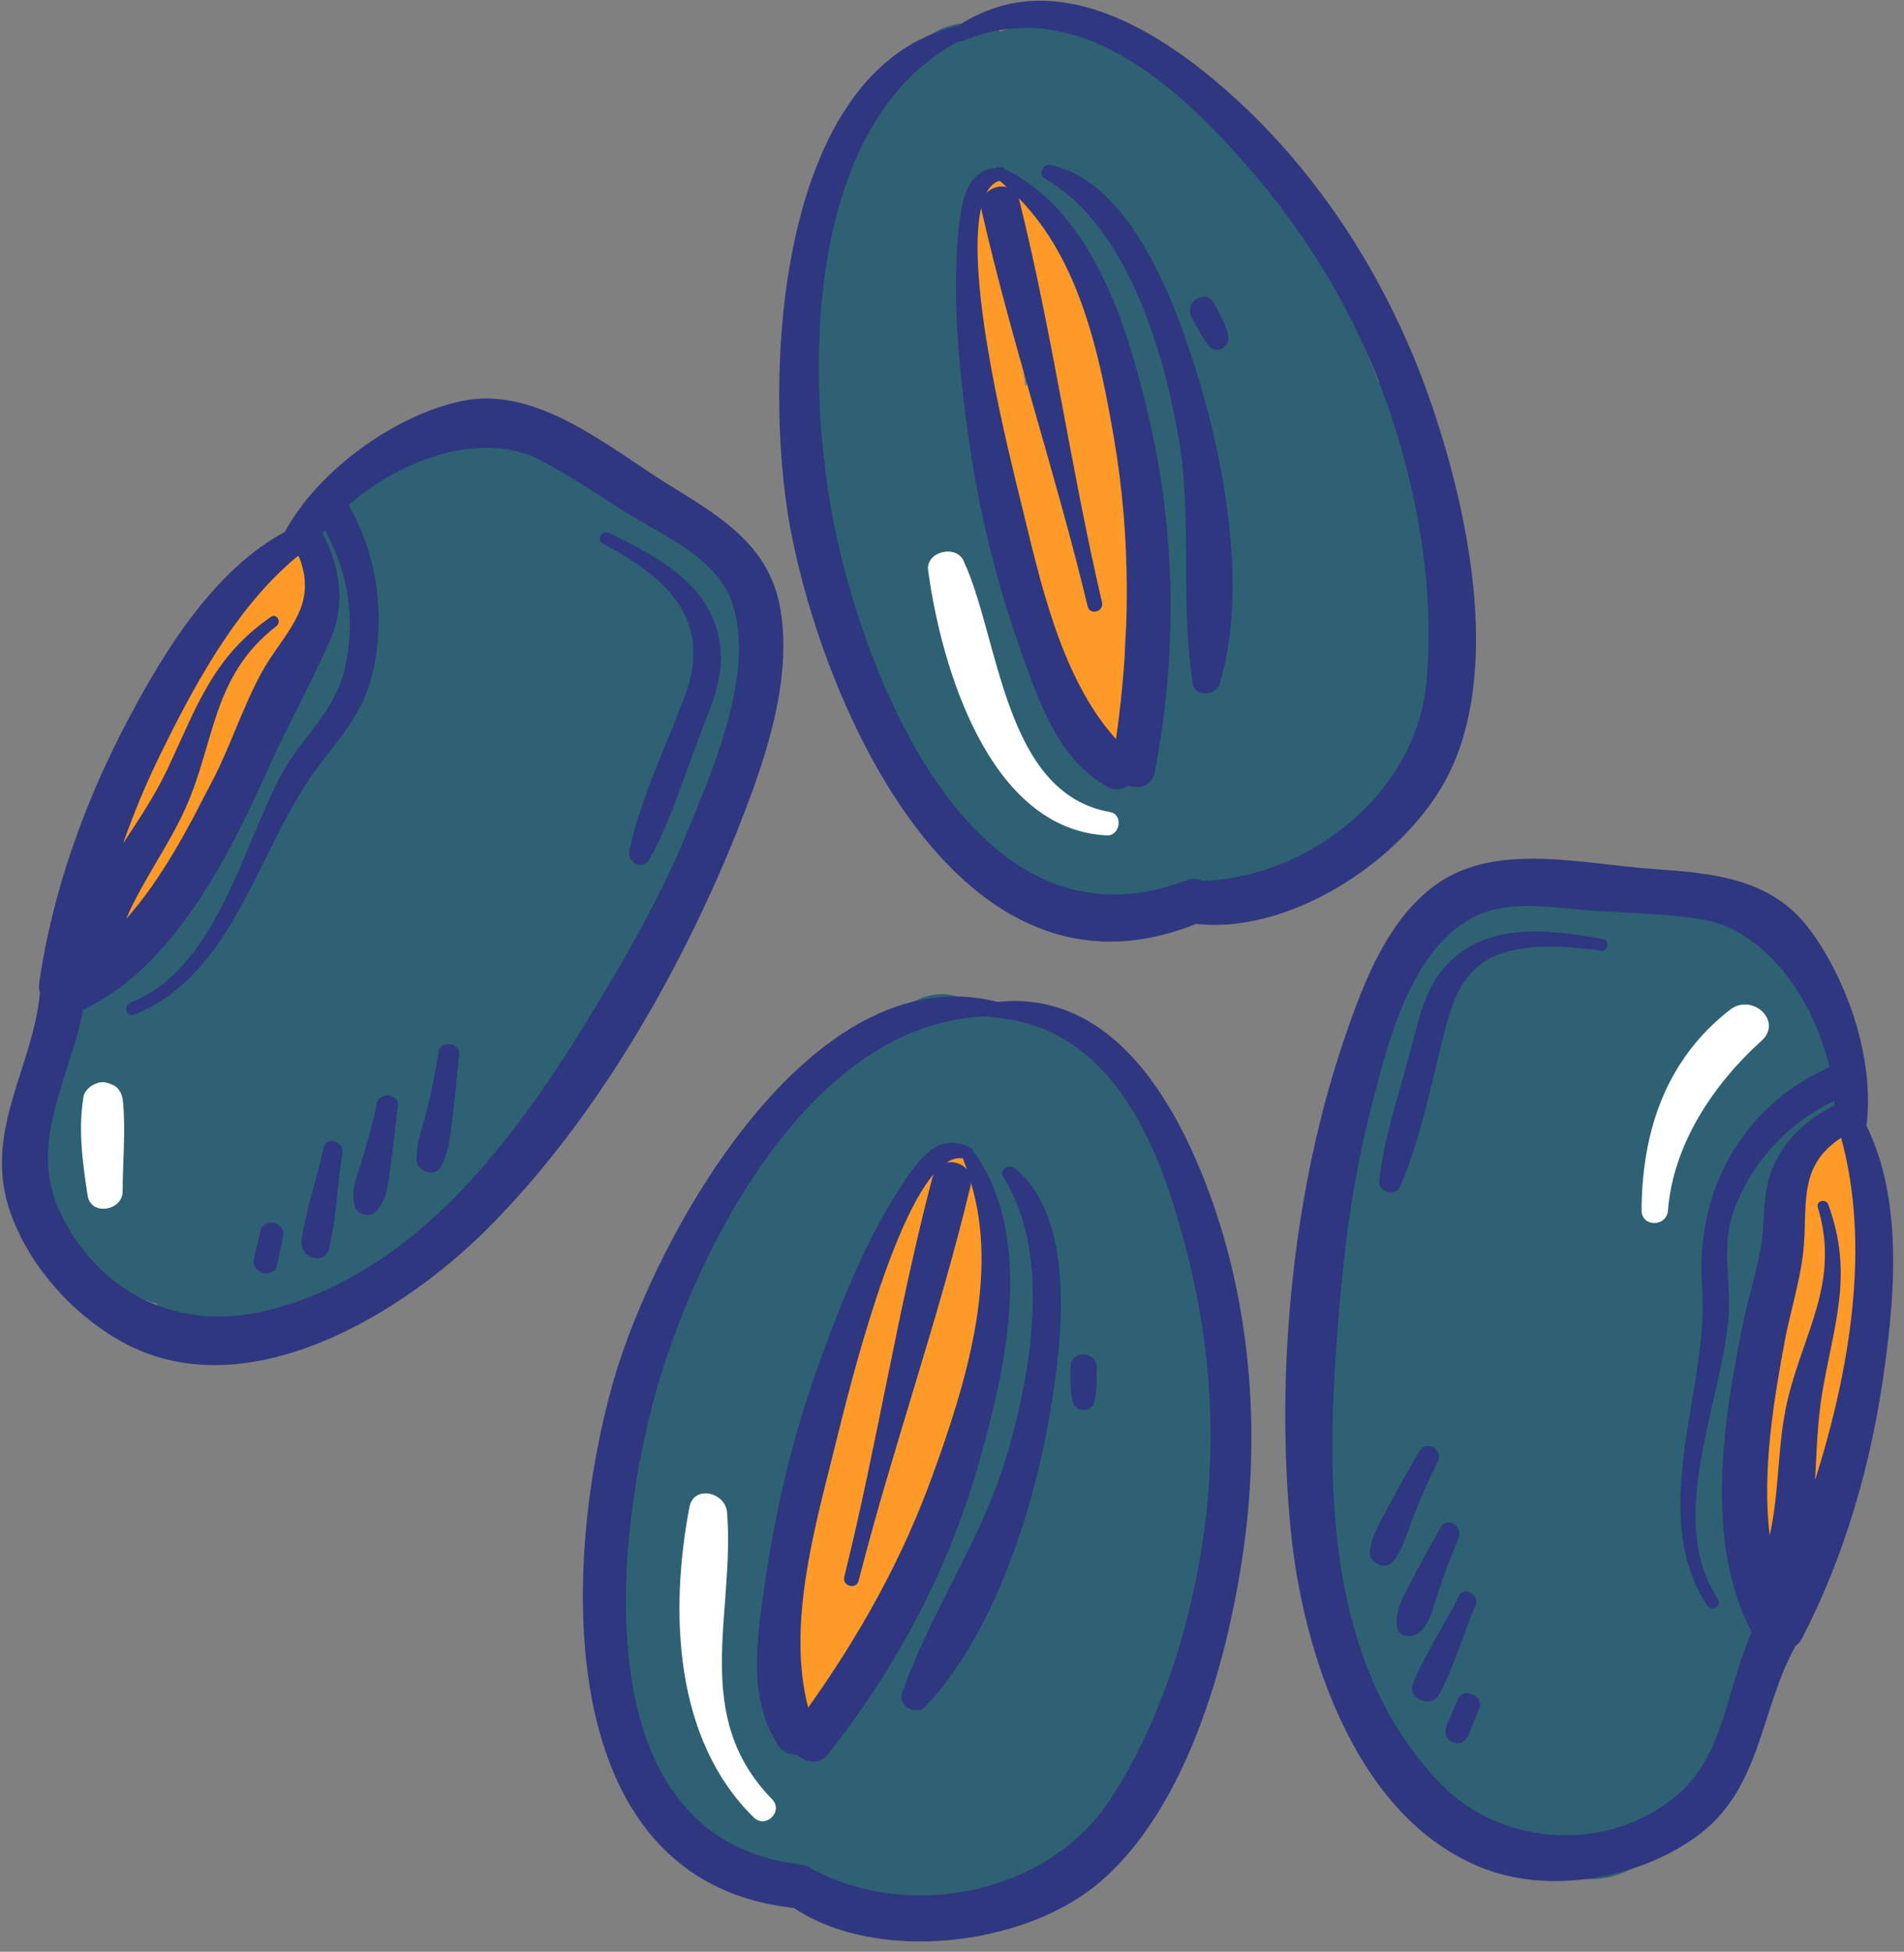 <?xml version="1.0" encoding="UTF-8" standalone="no"?><svg xmlns="http://www.w3.org/2000/svg" xmlns:xlink="http://www.w3.org/1999/xlink" fill="#000000" height="502.8" preserveAspectRatio="xMidYMid meet" version="1" viewBox="-0.5 -0.2 490.5 502.8" width="490.5" zoomAndPan="magnify"><rect x="-0.5" y="-0.2" width="490.5" height="502.8" fill="#808080" stroke="none"/><defs><clipPath id="a"><path d="M 0 0 L 487.211 0 L 487.211 499.949 L 0 499.949 Z M 0 0"/></clipPath></defs><g><g id="change1_1"><path d="M 477.598 298.207 C 477.898 296.707 478.098 295.309 478.398 293.809 C 479.398 288.309 470.996 285.906 469.898 291.508 C 469.699 292.406 469.598 293.309 469.398 294.309 C 468.496 294.809 467.699 295.609 467.297 296.809 C 455.199 331.008 449.598 366.609 450.598 402.809 C 450.699 407.109 455.797 408.109 458.199 405.906 C 460.199 405.609 462.098 404.309 462.398 401.809 C 462.699 399.008 463.098 396.207 463.398 393.508 C 464.898 393.309 466.199 392.309 466.699 390.508 C 475.297 361.008 489.996 328.309 477.598 298.207 Z M 251.898 307.809 C 251.898 305.508 251.898 303.207 251.598 300.809 C 251.398 299.207 250.598 297.707 249.297 297.008 C 247.496 294.309 242.699 294.008 241.496 297.707 C 240.398 297.707 239.199 298.008 238.398 298.809 C 223.598 312.508 217.398 338.109 212.898 357.008 C 209.797 369.707 207.598 382.508 205.797 395.406 C 203.996 403.309 202.398 411.207 201.098 419.207 C 200.797 420.906 201.398 422.309 202.398 423.207 C 202.199 425.207 201.996 427.109 201.699 429.109 C 201.398 431.406 202.699 432.707 204.398 433.109 C 203.996 435.406 203.598 437.707 203.297 440.109 C 202.598 444.609 208.199 447.109 210.699 444.707 C 211.398 444.609 212.098 444.309 212.699 443.707 C 218.996 438.406 219.699 430.109 221.398 422.406 C 222.098 421.906 222.598 421.207 222.996 420.309 C 223.098 420.109 223.199 419.906 223.297 419.609 C 224.098 419.109 224.797 418.309 224.996 417.008 C 225.199 416.008 225.398 415.109 225.598 414.109 C 225.699 413.906 225.797 413.707 225.898 413.508 C 226.898 413.109 227.797 412.207 228.297 410.906 C 229.898 406.906 231.297 402.809 232.797 398.809 C 246.598 370.609 262.098 342.809 254.199 310.309 C 253.797 309.109 252.898 308.207 251.898 307.809 Z M 268.199 98.707 C 266.297 92.406 264.098 86.207 261.797 80.008 C 262.199 86.406 262.797 92.809 263.598 99.207 C 264.996 98.207 266.797 98.008 268.199 98.707 Z M 289.199 166.707 C 289.199 167.406 289.297 168.207 289.297 168.906 C 289.699 177.508 291.496 186.406 285.996 193.406 C 284.496 195.309 281.398 194.906 279.797 193.406 C 272.996 187.008 271.098 178.008 268.598 169.207 C 264.898 156.207 261.797 143.109 259.297 129.809 C 256.699 115.809 254.797 101.707 253.598 87.609 C 249.898 83.809 249.598 77.309 248.898 72.207 C 248.098 65.906 248.297 59.809 250.496 53.906 C 250.797 53.109 251.297 52.508 251.797 52.008 C 251.797 51.609 251.797 51.207 251.797 50.809 C 251.797 47.809 254.199 46.406 256.496 46.609 C 257.496 46.406 258.496 46.508 259.598 47.406 C 267.996 53.809 273.797 61.508 277.699 70.008 C 284.496 80.508 289.398 91.906 290.398 104.707 C 292.098 125.008 290.898 146.109 289.199 166.707 Z M 78.598 145.906 C 79.898 147.207 80.5 149.109 79.598 151.207 C 70.5 170.207 60.797 188.809 50.797 207.309 C 47.598 214.906 43.598 222.008 38.898 228.609 C 36.199 233.406 33.398 238.207 30.598 242.906 C 28.199 247.008 22.5 244.609 22.398 240.809 C 22.199 240.609 22 240.309 21.898 240.008 C 19.199 239.707 16.5 236.707 17.898 233.309 C 20.797 226.707 24.199 220.309 27.898 214.207 C 29.199 210.906 30.5 207.508 31.797 204.008 C 31.5 203.008 31.598 201.906 32.5 200.707 C 32.898 200.207 33.297 199.609 33.699 199.109 C 36.199 192.707 39 186.406 42.5 180.707 C 49.797 168.809 59.699 158.008 68.297 147.008 C 68.797 146.406 69.398 146.008 69.898 145.707 C 71.598 141.309 78 142.309 78.598 145.906" fill="#fd9a28"/></g><g id="change2_1"><path d="M 476.996 270.809 C 474.496 255.406 464.398 244.207 450.098 239.406 C 443.996 230.906 432.898 227.707 422.699 232.609 C 421.898 233.008 421.098 233.406 420.398 233.906 C 415.699 226.906 404.996 225.508 397.098 229.707 C 390.898 225.906 382.598 225.309 375.699 231.406 C 342.199 260.609 340.797 312.406 339.199 353.609 C 337.797 390.008 336.797 441.609 368.496 466.309 C 368.699 466.906 368.898 467.609 369.199 468.207 C 372.797 477.406 381.398 480.809 389.199 479.906 C 391.797 480.508 394.598 480.609 397.297 480.207 C 399.098 481.508 401.297 482.609 403.898 483.207 C 419.898 487.109 430.797 473.406 439.098 461.609 C 446.598 451.008 451.598 438.406 453.996 425.707 C 455.098 419.609 453.598 413.406 449.699 409.109 C 449.699 403.109 449.199 397.109 447.797 390.906 C 447.398 388.906 446.398 387.109 445.199 385.406 C 446.098 371.008 447.598 356.609 450.098 342.309 C 451.898 332.008 453.598 321.309 456.598 311.207 C 459.496 301.609 465.898 296.309 473.297 289.906 C 479.996 284.008 480.297 276.707 476.996 270.809 Z M 253.297 308.508 C 253.199 306.809 253.398 305.309 253.699 303.906 C 249.797 301.906 247.098 298.406 245.797 294.508 C 245.297 294.406 244.797 294.406 244.398 294.309 C 237.898 300.008 232.297 306.707 227.598 313.906 C 228.598 317.707 228.398 321.906 226.297 326.207 C 214.297 351.809 205.098 378.406 198.297 405.707 C 197.996 417.906 198.496 430.207 199.598 442.508 C 200.996 444.609 202.598 446.406 204.496 447.906 C 220.199 432.609 233.297 415.609 244.098 396.809 C 244.098 395.406 244.297 394.008 244.699 392.508 C 251.496 364.809 254.199 337.109 253.297 308.508 Z M 307.797 313.609 C 321.898 348.906 318.496 388.406 305.699 423.609 C 297.699 445.707 285.898 470.406 266.297 482.707 C 263.598 485.109 260.496 487.207 256.898 488.809 C 252.996 490.508 249.098 490.809 245.699 490.109 C 242.598 490.508 239.398 490.609 236.098 490.508 C 234.496 490.406 232.898 490.109 231.496 489.707 C 231.398 489.809 231.297 489.906 231.199 490.008 C 220.898 502.609 205.098 493.207 202.496 480.406 C 198.098 482.609 192.699 482.609 187.199 478.707 C 165.496 463.207 160.699 441.406 157.297 416.309 C 153.898 390.906 155.699 366.309 168.098 343.406 C 169.598 340.609 171.598 338.508 173.797 337.109 C 178.699 321.809 185.398 307.109 194.598 293.207 C 197.496 288.809 201.496 286.406 205.699 285.508 C 213.297 275.707 222.098 266.707 232.898 259.109 C 240.098 254.008 247.098 255.508 251.898 259.906 C 252.797 260.008 253.598 260.207 254.297 260.508 C 256.297 259.609 258.699 259.109 261.398 259.109 C 266.598 259.109 270.598 261.008 273.398 263.809 C 278.398 264.008 283.398 266.609 286.699 272.309 C 292.699 282.707 297.398 293.707 300.996 304.906 C 303.797 306.809 306.297 309.707 307.797 313.609 Z M 300.797 162.406 C 299.098 134.207 292.297 106.406 281.199 80.008 C 280.199 77.508 279.996 74.906 280.598 72.406 C 279.098 69.609 278.398 66.707 278.496 63.809 C 272.496 56.207 265.496 49.406 257.199 43.906 C 256.699 43.609 256.199 43.207 255.699 42.809 C 247.398 55.707 246.199 74.406 246.898 91.809 C 248.297 93.707 249.297 96.109 249.699 99.008 C 253.898 126.707 262.098 153.008 274.996 177.906 C 277.496 182.707 277.598 187.406 276.297 191.508 C 278.797 193.508 281.598 195.406 284.699 197.008 C 285.297 197.309 285.898 197.707 286.398 198.008 C 287.996 197.207 289.699 196.707 291.496 196.508 C 293.098 189.809 293.996 183.008 294.098 175.906 C 294.297 169.707 296.996 165.207 300.797 162.406 Z M 331.199 225.707 C 327.496 234.207 317.898 235.707 309.996 232.207 C 307.098 233.309 303.699 233.609 300.297 232.809 C 299.797 232.906 299.297 233.109 298.898 233.207 C 296.797 234.406 294.699 235.406 292.297 236.008 C 283.496 238.406 275.199 234.809 268.898 228.809 C 268.598 228.508 268.297 228.207 267.996 227.809 C 267.699 227.609 267.297 227.508 266.996 227.309 C 236.297 211.109 223.398 180.109 217.496 147.906 C 215.098 145.906 213.098 143.207 211.898 139.609 C 204.797 118.406 201.996 96.109 203.797 73.809 C 204.398 66.508 208.598 61.508 213.797 59.008 C 216.598 40.109 223.297 22.609 237.098 10.406 C 243.598 4.707 251.199 4.809 257.199 7.906 C 258.199 7.508 259.398 7.109 260.598 6.906 C 295.496 -0.191 325.996 42.609 341.098 69.109 C 346.398 78.406 350.898 88.207 354.598 98.207 C 355.699 99.109 356.699 100.109 357.699 101.309 C 380.996 131.008 381.398 183.809 350.898 208.508 C 345.898 216.008 339.398 222.109 331.199 225.707 Z M 179.898 216.109 C 164.898 245.809 147.996 277.609 128.398 304.406 C 111.996 326.906 88.297 342.406 61 348.309 C 50.297 350.609 42.598 343.809 40 335.707 C 16.098 328.609 -0.5 301.707 10.398 275.406 C 10.797 274.406 11.297 273.406 11.898 272.508 C 11.797 269.508 12.797 266.309 15.098 263.008 C 25.5 248.609 40.898 239.707 50 224.207 C 59.598 208.008 64.598 189.609 69.699 171.609 C 71.797 163.906 77.398 160.109 83.5 159.309 C 82.898 152.906 82 146.609 81.199 140.508 C 79.898 130.406 86.398 124.906 94.098 123.906 C 95.598 121.707 97.898 119.707 101.098 118.207 C 127.199 106.508 160.496 115.609 181.098 135.207 C 203.398 156.406 191.699 192.707 179.898 216.109" fill="#2e6173"/></g><g id="change3_1"><path d="M 445.199 259.906 C 428.598 272.809 422.496 291.309 422.398 311.609 C 422.398 316.008 428.898 315.906 429.199 311.609 C 430.496 294.609 440.996 279.008 453.199 268.008 C 458.996 262.906 450.898 255.508 445.199 259.906 Z M 186.797 389.406 C 186.398 384.207 178.199 382.207 177.098 388.109 C 171.996 414.906 173.098 447.906 193.699 468.008 C 196.797 471.008 201.398 466.406 198.398 463.309 C 177.297 441.707 188.898 415.508 186.797 389.406 Z M 285.496 209.008 C 257.996 204.207 256.996 164.109 247.699 144.207 C 245.699 140.008 237.996 141.906 238.598 146.707 C 241.898 171.207 254.199 213.609 284.699 215.008 C 288.098 215.109 288.898 209.609 285.496 209.008 Z M 31.199 283.809 C 31.898 291.309 31.098 299.207 31.098 306.707 C 31.098 311.707 23 313.109 22.098 307.906 C 20.797 299.609 19.598 290.809 21 282.406 C 21.297 280.609 23 279.309 24.598 278.809 C 26.098 278.309 27.199 278.707 28.598 279.309 C 30.398 280.109 31.098 282.109 31.199 283.809" fill="#ffffff"/></g><g clip-path="url(#a)" id="change4_1"><path d="M 306.398 81.406 C 304.398 77.508 310.297 74.109 312.297 78.008 C 313.699 80.707 315.297 83.309 315.898 86.309 C 316.496 88.906 313.098 91.309 311.098 89.109 C 309.098 86.707 307.898 84.109 306.398 81.406 Z M 270.199 42.309 C 291.297 46.906 302.598 78.809 308.199 97.109 C 315.199 120.207 320.898 152.406 313.699 175.906 C 312.797 179.008 307.398 179.609 306.797 175.906 C 303.398 154.508 306.898 132.406 302.797 110.609 C 298.699 88.508 289.398 57.707 268.699 45.809 C 266.797 44.707 268.098 41.906 270.199 42.309 Z M 252.297 53.207 C 252.297 53.508 252.297 53.809 252.398 54.109 C 260.199 88.406 271.496 121.809 279.699 156.008 C 280.297 158.406 283.898 157.406 283.398 155.008 C 275.398 120.707 270.598 85.609 262.098 51.406 C 261.996 51.207 261.996 51.008 261.898 50.809 C 277.699 66.809 282.797 91.207 286.496 112.809 C 290.898 138.609 290.699 164.406 286.996 190.207 C 272.496 174.109 267.297 148.609 262.297 128.309 C 260.199 119.609 247.797 71.809 252.297 53.207 Z M 256.996 46.309 C 257.098 46.406 257.098 46.508 257.199 46.508 C 257.797 47.008 258.297 47.508 258.898 48.008 C 257.098 47.508 254.996 48.109 253.598 49.508 C 254.398 47.906 255.598 46.809 256.996 46.309 Z M 263.496 170.406 C 267.996 182.707 272.797 195.707 284.797 202.508 C 286.699 203.609 288.699 203.207 290.199 202.207 C 292.996 203.207 296.297 202.309 296.996 198.508 C 302.797 168.508 302.496 137.406 295.496 107.609 C 290.199 84.809 281.598 55.508 259.297 43.809 C 259.098 43.707 258.797 43.609 258.598 43.609 C 258.297 43.207 257.898 42.906 257.398 42.906 C 249.398 43.008 247.598 49.707 246.699 56.707 C 244.496 74.508 246.496 94.609 248.996 112.309 C 251.699 132.109 256.699 151.609 263.496 170.406 Z M 246.297 10.508 C 246.699 10.609 247.098 10.508 247.496 10.406 C 277.996 -2.594 305.199 24.109 323.398 45.609 C 338.797 63.906 350.797 85.008 358.199 107.809 C 365.199 129.309 368.996 152.707 366.996 175.406 C 364.496 203.707 337.098 225.906 309.199 226.707 C 308.098 226.109 306.699 226.008 305.098 226.609 C 251.199 247.109 222.797 176.008 214.496 135.609 C 206.699 97.207 206.598 31.809 246.297 10.508 Z M 307.598 237.809 C 332.898 240.707 363.996 219.609 373.898 196.707 C 385.598 169.809 377.598 131.508 368.598 104.906 C 358.996 76.309 342.797 49.207 320.996 28.207 C 301.797 9.809 272.496 -10.691 246.398 6.406 C 198.898 17.406 196.098 98.406 203.098 135.906 C 211.699 181.809 246.699 262.406 307.598 237.809 Z M 281.996 352.008 C 281.996 355.109 282.098 358.008 281.398 361.008 C 280.699 363.707 276.598 363.707 275.898 361.008 C 275.098 358.008 275.297 355.008 275.297 352.008 C 275.199 347.609 281.996 347.609 281.996 352.008 Z M 269.598 366.008 C 265.297 390.109 255.098 421.309 237.898 439.406 C 235.496 441.906 230.699 439.309 231.898 435.906 C 239.098 415.309 251.996 397.207 258.496 375.906 C 264.996 354.707 270.699 323.008 257.996 303.109 C 256.699 301.109 259.398 299.508 260.996 300.809 C 277.496 314.406 272.898 347.609 269.598 366.008 Z M 207.699 439.707 C 202.199 418.508 209.297 393.707 214.398 373.207 C 216.699 364.008 227.797 316.707 239.996 302.309 C 239.898 302.508 239.898 302.609 239.797 302.809 C 230.797 336.906 225.496 371.809 216.996 406.008 C 216.398 408.406 220.098 409.406 220.699 407.008 C 229.398 372.906 241.297 339.707 249.496 305.406 C 249.598 305.008 249.598 304.707 249.598 304.406 C 256.996 328.508 248.098 356.906 239.797 379.707 C 231.996 401.406 220.996 421.008 207.699 439.707 Z M 247.598 298.207 C 247.598 298.406 247.699 298.609 247.797 298.906 C 248.098 299.609 248.297 300.309 248.598 301.008 C 247.297 299.609 245.297 298.906 243.398 299.309 C 244.797 298.309 246.199 298.008 247.598 298.207 Z M 250.797 297.109 C 250.598 296.906 250.398 296.707 250.199 296.508 C 250.199 296.109 249.898 295.609 249.398 295.406 C 242.297 291.809 237.598 296.707 233.496 302.609 C 223.199 317.309 215.797 336.207 209.797 353.008 C 203.398 371.008 199.098 389.809 196.398 408.707 C 194.496 422.309 192.098 437.309 199.996 449.508 C 201.098 451.207 202.996 451.906 204.797 451.809 C 206.996 453.809 210.496 454.609 212.598 451.906 C 230.598 429.406 244.297 403.309 251.996 375.508 C 258.797 351.406 265.898 319.109 250.797 297.109 Z M 309.297 397.207 C 305.797 420.008 298.297 443.609 285.699 463.109 C 269.996 487.406 234.598 494.906 209.098 481.508 C 208.199 480.809 207.199 480.309 205.797 480.109 C 148.996 473.707 157.797 395.008 168.996 356.508 C 180.098 318.809 209.699 262.309 254.496 261.609 C 254.797 261.809 255.098 261.906 255.496 261.906 C 287.398 264.406 299.098 297.508 305.699 324.109 C 311.699 348.008 312.996 372.906 309.297 397.207 Z M 256.496 257.906 C 208.297 245.508 168.199 318.309 157.496 355.707 C 144.496 401.008 140.496 484.406 203.996 491.309 C 225.398 505.609 262.996 501.207 282.297 485.109 C 305.098 466.109 315.598 428.109 319.699 400.008 C 324.098 370.008 321.996 338.508 311.996 309.809 C 303.398 285.309 286.898 254.707 256.496 257.906 Z M 363.598 390.508 C 361.996 394.508 361.098 398.707 358.297 402.109 C 356.496 404.406 352.199 402.508 352.398 399.707 C 352.797 395.109 355.496 391.109 357.598 387.109 C 359.996 382.508 362.598 378.109 365.199 373.609 C 366.996 370.609 371.398 373.207 369.898 376.309 C 367.598 380.809 365.496 385.609 363.598 390.508 Z M 365.098 420.406 C 363.398 421.809 359.797 421.707 359.398 418.906 C 358.797 414.406 361.297 410.707 363.297 406.707 C 365.598 402.207 368.199 397.906 370.496 393.406 C 372.199 390.207 376.598 393.008 375.199 396.207 C 373.297 400.609 371.699 405.109 370.098 409.609 C 368.797 413.207 368.199 417.809 365.098 420.406 Z M 379.598 413.508 C 376.297 421.008 374.098 429.207 370.199 436.406 C 368.297 440.008 361.898 437.406 363.496 433.609 C 366.598 425.809 371.598 418.609 375.297 411.008 C 376.797 408.207 380.797 410.707 379.598 413.508 Z M 380.598 439.809 C 379.699 442.109 378.797 444.309 377.898 446.609 C 377.199 448.309 375.598 449.406 373.699 448.609 C 371.797 447.809 371.496 445.906 372.199 444.207 C 373.199 442.008 374.098 439.707 375.098 437.508 C 376.496 434.309 381.898 436.707 380.598 439.809 Z M 412.098 244.707 C 404.199 243.707 395.898 242.809 387.996 244.906 C 376.797 247.809 373.898 256.609 371.398 266.508 C 368.098 279.508 365.496 293.309 360.098 305.609 C 358.996 308.109 354.598 306.906 354.797 304.207 C 355.996 293.109 359.699 282.207 362.598 271.406 C 364.598 264.207 365.996 256.008 370.797 250.008 C 381.297 236.906 397.898 239.207 412.496 241.707 C 414.199 241.906 413.797 244.906 412.098 244.707 Z M 467.098 381.109 C 467.496 373.508 467.699 365.906 468.996 358.207 C 472.098 340.406 476.996 328.008 470.496 310.109 C 469.898 308.508 467.297 309.109 467.797 310.809 C 473.598 330.008 464.199 342.809 459.996 360.508 C 457.297 372.008 457.996 383.906 455.398 395.309 C 453.398 378.906 456.398 360.809 459.199 345.707 C 460.598 338.008 463.098 330.406 463.996 322.707 C 465.398 310.809 462.199 300.508 473.797 292.906 C 481.398 320.508 476.199 352.207 467.098 381.109 Z M 432.398 461.508 C 414.996 477.207 386.996 475.906 370.996 459.707 C 341.797 430.008 340.996 384.809 343.797 346.008 C 345.199 326.109 347.398 306.207 352.297 286.906 C 356.496 270.309 362.199 245.508 378.297 236.508 C 387.496 231.309 398.699 233.609 408.797 234.309 C 418.398 235.008 428.199 235.109 437.699 236.609 C 454.297 239.207 466.797 257.207 470.797 274.707 C 447.898 285.008 436.199 307.008 437.996 331.309 C 439.996 357.309 423.496 389.109 439.297 413.406 C 440.398 415.109 443.199 413.508 442.098 411.809 C 428.398 391.109 442.996 361.309 444.797 339.207 C 445.496 330.406 442.996 321.809 445.699 313.109 C 449.797 300.109 459.797 289.207 471.996 283.406 C 471.996 283.809 472.098 284.207 472.098 284.707 C 471.797 284.809 471.398 284.906 471.098 285.109 C 463.398 289.109 457.496 295.309 455.098 303.809 C 453.496 309.508 454.199 315.508 453.098 321.309 C 451.797 328.508 449.496 335.508 448.098 342.707 C 443.297 367.207 438.699 397.309 450.797 420.309 C 444.496 433.906 443.797 451.207 432.398 461.508 Z M 480.297 289.707 C 480.297 289.508 480.398 289.406 480.398 289.207 C 482.297 272.609 475.598 252.508 465.598 239.109 C 455.496 225.707 440.098 224.707 424.598 223.609 C 407.797 222.406 385.699 216.906 370.598 226.906 C 357.398 235.609 350.996 252.309 346.098 266.609 C 332.598 305.609 327.996 352.809 331.996 393.809 C 335.098 425.707 349.098 469.309 382.699 481.508 C 399.598 487.609 421.398 483.609 435.996 473.309 C 453.297 461.207 452.699 440.809 461.996 423.906 C 462.598 423.406 463.199 422.809 463.699 421.906 C 474.699 400.707 481.496 377.109 484.797 353.508 C 487.699 333.309 489.699 308.809 480.297 289.707 Z M 117.797 271.406 C 117.297 276.406 116.797 281.508 116.199 286.508 C 115.598 291.109 115.398 296.008 113.199 300.207 C 111.598 303.309 106.898 301.707 106.797 298.508 C 106.699 294.008 108.598 289.609 109.598 285.207 C 110.797 280.406 111.699 275.609 112.496 270.809 C 112.996 267.707 118.098 268.406 117.797 271.406 Z M 101.996 284.609 C 101.398 289.406 100.996 294.109 100.297 298.906 C 99.598 303.406 99.598 308.309 96.5 311.809 C 94.797 313.707 91.297 312.707 90.797 310.309 C 89.797 306.008 91.797 302.008 93 297.906 C 94.297 293.309 95.699 288.707 96.598 284.008 C 97.297 280.906 102.398 281.609 101.996 284.609 Z M 87.699 296.809 C 86.398 304.906 86.199 313.406 84.297 321.309 C 83.199 326.008 76.598 323.906 77.199 319.309 C 78.297 311.309 81.199 303.406 82.898 295.406 C 83.598 292.406 88.199 293.809 87.699 296.809 Z M 72.398 318.508 C 71.898 320.906 71.398 323.207 70.898 325.609 C 70.098 329.508 64 327.809 64.898 324.008 C 65.5 321.609 66 319.309 66.598 316.906 C 67.598 313.109 73.297 314.707 72.398 318.508 Z M 185.199 168.109 C 185.598 176.008 181.797 183.707 179.098 191.008 C 175.297 201.109 172.098 211.707 166.797 221.207 C 165.199 224.109 160.996 222.008 161.598 219.008 C 164.598 205.309 170.996 192.309 175.898 179.207 C 183.398 159.207 170.996 148.508 154.797 139.809 C 152.996 138.906 154.598 136.309 156.398 137.109 C 169.797 143.609 184.297 151.309 185.199 168.109 Z M 149.797 264.309 C 130.398 295.707 104.898 329.109 66.898 337.707 C 44.598 342.809 24 332.207 14.598 311.207 C 6.797 293.809 17.699 277.207 20.898 259.906 C 21.098 259.809 21.199 259.809 21.398 259.707 C 44.297 248.609 58.5 220.406 68.398 198.207 C 73.5 186.906 79.598 176.008 84.5 164.809 C 88.5 155.707 87.297 146.406 82.898 137.809 C 82.797 137.609 82.598 137.406 82.5 137.207 C 82.699 136.906 83 136.609 83.199 136.309 C 89.199 147.309 91.297 159.609 88.297 172.109 C 85.699 183.309 77.398 189.406 72.098 199.109 C 62 217.809 55.098 249.609 33.098 258.109 C 31.199 258.809 32 261.906 34 261.207 C 60.098 251.008 66.199 217.207 81.598 197.109 C 89.199 187.207 94.598 181.207 96.398 168.406 C 98.297 154.809 96 141.809 89.297 129.906 C 102.699 118.109 123.699 110.707 138.199 118.109 C 146.199 122.207 153.797 127.406 161.398 132.207 C 170.699 137.906 183.797 143.508 187.898 154.508 C 194.199 171.707 183.996 195.906 177.496 211.809 C 170.199 230.109 160.199 247.406 149.797 264.309 Z M 40.297 195.207 C 49.199 176.906 60.297 156.008 76.398 142.906 C 81.898 156.406 72.398 162.809 66.699 173.406 C 61.898 182.309 58.797 192.207 54.098 201.207 C 48 213.109 41.199 226.207 32 236.508 C 36.199 226.707 42.699 218.109 47.199 208.207 C 55 190.906 54 174.008 70.699 161.109 C 72.098 160.008 70.797 157.707 69.297 158.707 C 54.098 169.207 50.098 182.207 42.5 198.207 C 39.297 204.906 35.199 211.008 31.199 217.109 C 33.797 209.707 36.797 202.406 40.297 195.207 Z M 200.598 157.109 C 197.996 140.508 185.297 133.008 171.996 124.809 C 156.699 115.406 137.996 99.008 118.496 103.109 C 101.199 106.707 81.5 121.008 73 136.609 C 73 136.707 73 136.707 72.898 136.809 C 54.699 146.609 41.898 167.406 32.598 185.008 C 21.398 206.109 13 229.406 9.598 253.008 C 9.5 253.906 9.5 254.707 9.797 255.508 C 8 274.809 -4.602 290.809 1.797 311.008 C 6.5 325.707 18.797 339.309 32.5 346.309 C 63.898 362.207 103.098 338.309 124.996 316.406 C 152.699 288.707 174.398 250.906 188.996 214.906 C 195.996 197.309 203.699 176.207 200.598 157.109" fill="#2e377f"/></g></g></svg>